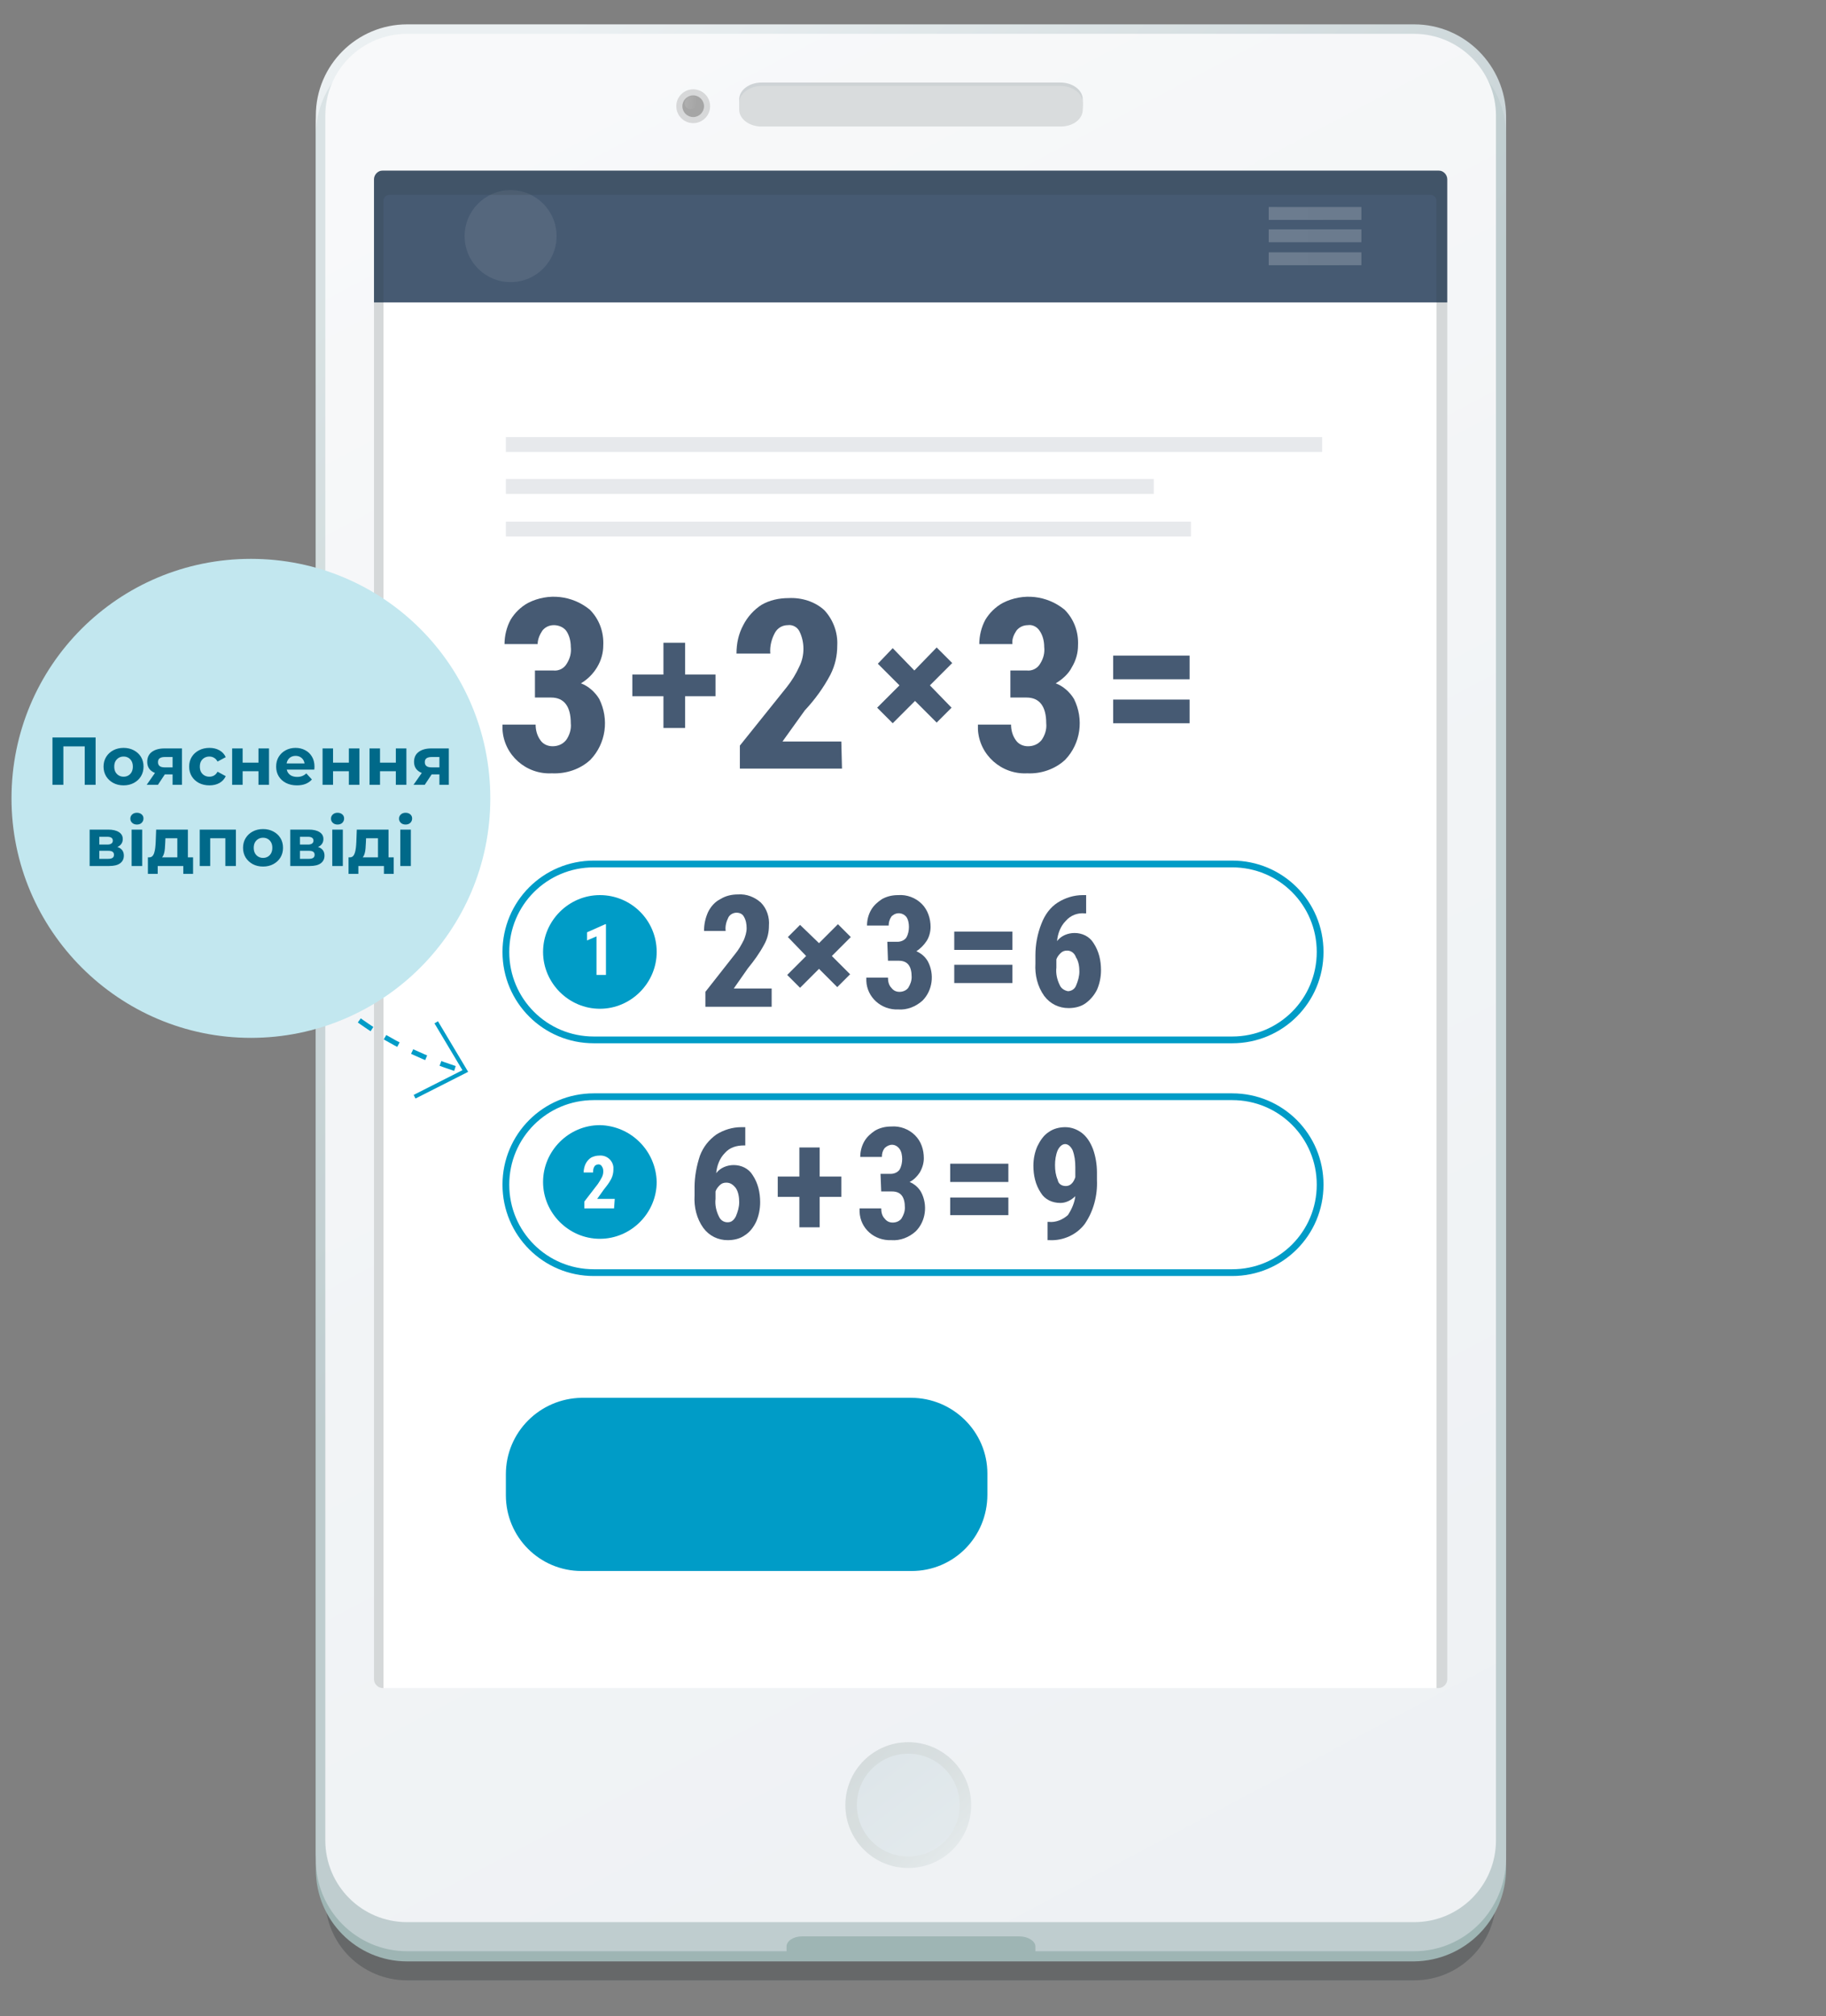 <svg width="270" height="298" viewBox="0 0 270 298" fill="none" xmlns="http://www.w3.org/2000/svg">
<rect x="0" y="0" width="270" height="298" fill="#808080" stroke="none"/>
<path d="M219.2 25.2H53.1V257.9H219.2V25.2Z" fill="white"/>
<path d="M195.5 64.6H74.8V66.8H195.5V64.6Z" fill="#E7E9EC"/>
<path d="M170.6 70.8H74.8V73H170.6V70.8Z" fill="#E7E9EC"/>
<path d="M176.1 77.1H74.8V79.3H176.1V77.1Z" fill="#E7E9EC"/>
<path d="M124.5 113.6H109.4V110.2L116.3 101.6C117.1 100.6 117.7 99.6 118.2 98.5C118.6 97.7 118.8 96.8 118.8 95.9C118.8 95 118.6 94.1 118.2 93.3C117.9 92.7 117.2 92.3 116.5 92.4C115.7 92.4 115 92.8 114.6 93.5C114.1 94.4 113.8 95.5 113.9 96.6H108.9C108.9 95.1 109.2 93.7 109.9 92.4C110.5 91.2 111.5 90.1 112.6 89.4C113.8 88.7 115.2 88.4 116.6 88.4C118.5 88.3 120.5 88.9 121.9 90.2C123.2 91.6 123.9 93.5 123.8 95.4C123.8 96.9 123.5 98.3 122.8 99.7C121.8 101.6 120.5 103.4 119 105L115.7 109.6H124.4L124.5 113.6Z" fill="#465A73"/>
<path d="M79.4 99.1H81.8C82.6 99.2 83.4 98.8 83.8 98.1C84.3 97.3 84.5 96.5 84.4 95.6C84.4 94.8 84.2 93.9 83.7 93.2C83.3 92.7 82.6 92.4 81.9 92.4C81.2 92.4 80.6 92.7 80.2 93.2C79.8 93.8 79.5 94.5 79.5 95.2H74.6C74.6 94 74.9 92.7 75.5 91.6C76.1 90.6 77 89.7 78.1 89.1C81.1 87.6 84.6 88 87.2 90.1C88.6 91.5 89.3 93.4 89.2 95.4C89.2 96.5 88.9 97.6 88.3 98.6C87.7 99.6 86.9 100.4 85.9 101C87 101.4 88 102.3 88.6 103.3C90.1 106.3 89.6 109.9 87.3 112.3C85.8 113.7 83.7 114.4 81.6 114.3C77.8 114.5 74.5 111.6 74.3 107.8C74.3 107.6 74.3 107.3 74.3 107.1H79.2C79.2 107.9 79.4 108.7 79.9 109.4C80.3 110 81 110.3 81.7 110.3C82.5 110.3 83.2 110 83.7 109.4C84.2 108.7 84.5 107.8 84.4 106.9C84.4 104.4 83.4 103.1 81.5 103.1H79.1V99.1H79.4Z" fill="#465A73"/>
<path d="M149.4 99.1H151.8C152.6 99.2 153.4 98.8 153.8 98.1C154.3 97.3 154.5 96.5 154.4 95.6C154.4 94.8 154.2 93.9 153.7 93.2C153.3 92.6 152.6 92.3 152 92.4C151.3 92.4 150.7 92.7 150.3 93.2C149.9 93.8 149.6 94.5 149.7 95.2H144.8C144.8 94 145.1 92.7 145.7 91.6C146.3 90.6 147.2 89.7 148.3 89.1C151.3 87.6 154.8 88 157.4 90.1C158.8 91.5 159.5 93.4 159.4 95.4C159.4 96.5 159.1 97.6 158.5 98.6C158 99.6 157.1 100.4 156.1 101C157.2 101.4 158.2 102.3 158.8 103.3C160.3 106.3 159.8 109.9 157.5 112.3C156 113.7 153.9 114.4 151.9 114.3C148.1 114.5 144.8 111.6 144.6 107.8C144.6 107.6 144.6 107.3 144.6 107.1H149.5C149.5 107.9 149.7 108.7 150.2 109.4C150.6 110 151.3 110.3 152 110.3C152.8 110.3 153.5 110 154 109.4C154.5 108.7 154.8 107.8 154.7 106.9C154.7 104.4 153.7 103.1 151.8 103.1H149.4V99.1Z" fill="#465A73"/>
<path d="M175.9 106.9H164.6V103.4H175.9V106.9ZM175.9 100.4H164.6V96.9H175.9V100.4Z" fill="#465A73"/>
<path d="M98.1 102.9H93.5V99.7H98.1V95H101.3V99.7H105.8V102.9H101.3V107.6H98.1V102.9Z" fill="#465A73"/>
<path d="M133 101.3L129.8 98.1L132 95.8L135.2 99.1L138.5 95.7L140.8 98L137.5 101.3L140.7 104.6L138.5 106.8L135.3 103.6L132 106.9L129.7 104.6L133 101.3Z" fill="#465A73"/>
<path d="M134.8 232.2H86C79.8 232.2 74.8 227.2 74.8 221V217.9C74.8 211.7 79.8 206.7 86 206.6H134.7C140.9 206.6 146 211.6 146 217.8V220.9C146 227.2 141 232.2 134.8 232.2Z" fill="#009CC7"/>
<path d="M107.4 174.8C107 174.8 106.7 174.9 106.4 175.2C106.1 175.5 105.9 175.8 105.8 176.1V177.2C105.7 178.1 105.9 179 106.3 179.8C106.6 180.5 107.3 180.8 108 180.6C108.3 180.5 108.6 180.2 108.8 179.8C109.1 179.1 109.3 178.4 109.3 177.7C109.3 177 109.2 176.2 108.8 175.6C108.4 175.1 108 174.8 107.4 174.8ZM110.2 166.6V169.3H110C108.9 169.3 107.9 169.6 107.2 170.4C106.4 171.2 106 172.3 105.9 173.4C106.5 172.6 107.5 172.2 108.5 172.2C109.6 172.2 110.7 172.7 111.3 173.7C112.1 174.9 112.4 176.3 112.4 177.7C112.4 178.7 112.2 179.7 111.8 180.6C111.4 181.4 110.9 182.1 110.1 182.6C109.4 183.1 108.5 183.3 107.6 183.3C106.2 183.3 104.9 182.7 104 181.5C103 180.1 102.6 178.4 102.7 176.7V175.5C102.7 173.9 103 172.3 103.5 170.8C104 169.5 104.8 168.5 105.9 167.7C107 167 108.3 166.6 109.6 166.6H110.2Z" fill="#465A73"/>
<path d="M121.2 173.9H124.4V176.9H121.2V181.4H118.2V176.9H115V173.9H118.2V169.6H121.2V173.9Z" fill="#465A73"/>
<path d="M130.2 173.5H131.7C132.2 173.5 132.7 173.3 133 172.9C133.3 172.4 133.4 171.8 133.4 171.3C133.4 170.8 133.3 170.2 133 169.8C132.7 169.4 132.3 169.2 131.9 169.2C131.5 169.2 131.1 169.4 130.8 169.7C130.5 170.1 130.4 170.5 130.4 171H127.2C127.2 170.2 127.4 169.4 127.8 168.7C128.2 168 128.8 167.5 129.4 167.1C130.1 166.7 130.9 166.5 131.8 166.5C133.1 166.4 134.4 166.9 135.3 167.8C136.2 168.7 136.6 169.9 136.6 171.2C136.6 171.9 136.4 172.6 136 173.3C135.6 173.9 135.1 174.4 134.5 174.7C135.2 175 135.8 175.5 136.2 176.2C137.2 178.1 136.9 180.5 135.4 182C134.4 182.9 133.1 183.4 131.8 183.3C129.3 183.4 127.2 181.6 127.1 179.1C127.1 178.9 127.1 178.8 127.1 178.6H130.3C130.3 179.1 130.4 179.7 130.8 180.1C131.1 180.5 131.5 180.7 132 180.7C132.5 180.7 133 180.5 133.3 180.1C133.6 179.6 133.8 179.1 133.8 178.5C133.8 176.9 133.2 176.1 131.9 176.1H130.3L130.2 173.5Z" fill="#465A73"/>
<path d="M149.1 179.6H140.5V177H149.1V179.6ZM149.1 174.7H140.5V172H149.1V174.7Z" fill="#465A73"/>
<path d="M157.6 175.3C158.2 175.3 158.7 174.9 159 174V172.5C159 171.6 158.9 170.8 158.6 170C158.3 169.4 157.9 169.1 157.5 169.1C157.1 169.1 156.7 169.4 156.4 170C156.1 170.7 156 171.5 156 172.2C156 173 156.1 173.7 156.4 174.4C156.5 175 157 175.3 157.6 175.3ZM159 176.8C158.4 177.4 157.6 177.8 156.8 177.8C155.6 177.8 154.5 177.3 153.9 176.3C153.1 175.1 152.8 173.7 152.8 172.3C152.8 171.3 153 170.3 153.4 169.4C153.8 168.6 154.3 167.8 155.1 167.3C155.8 166.8 156.7 166.6 157.5 166.6C158.4 166.6 159.2 166.9 159.9 167.4C160.7 168 161.2 168.8 161.6 169.8C162 170.9 162.2 172.1 162.2 173.3V174.4C162.3 176.7 161.7 179 160.4 180.9C159.2 182.5 157.2 183.4 155.2 183.3H154.9V180.6H155.1C156.1 180.7 157.1 180.3 157.9 179.6C158.5 178.7 158.9 177.7 159 176.8Z" fill="#465A73"/>
<path d="M182.2 188.1H87.8C80.6 188.1 74.8 182.3 74.8 175.1C74.8 167.9 80.6 162.1 87.8 162.1H182.2C189.4 162.1 195.2 167.9 195.2 175.1C195.2 182.3 189.4 188.1 182.2 188.1ZM182.2 153.7H87.8C80.6 153.7 74.8 147.9 74.8 140.7C74.8 133.5 80.6 127.7 87.8 127.7H182.2C189.4 127.7 195.2 133.5 195.2 140.7C195.2 147.9 189.4 153.7 182.2 153.7Z" stroke="#009CC7" stroke-miterlimit="10"/>
<path d="M97.1 140.7C97.1 145.3 93.3 149.1 88.7 149.1C84.1 149.1 80.3 145.3 80.3 140.7C80.3 136.1 84.1 132.3 88.7 132.3C93.3 132.3 97.1 136 97.1 140.7Z" fill="#009CC7"/>
<path d="M114 148.8H104.3V146.6L108.7 141C109.2 140.4 109.6 139.7 110 138.9C110.2 138.4 110.4 137.8 110.4 137.2C110.4 136.6 110.3 136 110 135.5C109.8 135.1 109.4 134.9 108.9 134.9C108.4 134.9 107.9 135.2 107.7 135.6C107.4 136.2 107.2 136.9 107.3 137.6H104.1C104.1 136.6 104.3 135.7 104.7 134.8C105.1 134 105.7 133.3 106.5 132.9C107.3 132.4 108.2 132.2 109.1 132.2C110.4 132.1 111.6 132.6 112.5 133.4C113.4 134.3 113.8 135.6 113.7 136.8C113.7 137.8 113.5 138.7 113 139.6C112.3 140.9 111.5 142 110.6 143.1L108.5 146.1H114.1V148.8H114Z" fill="#465A73"/>
<path d="M131.2 139.2H132.7C133.2 139.2 133.7 139 134 138.6C134.3 138.1 134.4 137.5 134.4 137C134.4 136.5 134.3 135.9 134 135.5C133.5 134.9 132.6 134.8 132 135.3C131.9 135.4 131.8 135.4 131.8 135.5C131.5 135.9 131.4 136.4 131.4 136.8H128.2C128.2 136 128.4 135.2 128.8 134.5C129.2 133.8 129.8 133.3 130.4 132.9C131.1 132.5 131.9 132.3 132.8 132.3C134.1 132.2 135.4 132.7 136.3 133.6C137.2 134.5 137.6 135.8 137.6 137C137.6 137.7 137.4 138.5 137 139.1C136.6 139.7 136.1 140.2 135.5 140.6C136.2 140.9 136.8 141.4 137.2 142.1C138.2 144 137.9 146.4 136.4 147.9C135.4 148.8 134.1 149.3 132.8 149.2C130.3 149.3 128.2 147.4 128.1 145C128.1 144.8 128.1 144.7 128.1 144.5H131.3C131.3 145 131.4 145.6 131.8 146C132.1 146.4 132.5 146.6 133 146.6C133.5 146.6 134 146.4 134.3 146C134.6 145.5 134.8 145 134.8 144.4C134.8 142.8 134.2 142 132.9 142H131.3L131.2 139.2Z" fill="#465A73"/>
<path d="M149.7 145.3H141.1V142.6H149.7V145.3ZM149.7 140.4H141.1V137.7H149.7V140.4Z" fill="#465A73"/>
<path d="M157.8 140.5C157.4 140.5 157.1 140.6 156.8 140.9C156.5 141.2 156.3 141.5 156.2 141.8V143C156.1 143.9 156.3 144.8 156.7 145.6C156.9 146.1 157.4 146.4 157.9 146.5C158.4 146.5 158.9 146.2 159.1 145.7C159.4 145 159.6 144.3 159.6 143.6C159.6 142.9 159.5 142.1 159.1 141.5C158.9 140.9 158.4 140.5 157.8 140.5ZM160.6 132.3V135H160.4C159.3 134.9 158.3 135.3 157.6 136.1C156.8 136.9 156.4 138 156.3 139.1C156.9 138.3 157.9 137.9 158.9 137.9C160 137.9 161.1 138.4 161.7 139.4C162.5 140.6 162.8 142 162.8 143.4C162.8 144.4 162.6 145.4 162.2 146.3C161.8 147.1 161.2 147.8 160.5 148.3C159.8 148.8 158.9 149 158 149C156.6 149 155.3 148.4 154.4 147.2C153.4 145.8 153 144.1 153.1 142.4V141.2C153.1 139.6 153.4 138 154 136.5C154.5 135.2 155.3 134.1 156.4 133.4C157.5 132.7 158.8 132.3 160.1 132.3H160.6Z" fill="#465A73"/>
<path d="M119.2 141.3L116.5 138.5L118.3 136.7L121.1 139.4L123.9 136.6L125.8 138.5L123 141.3L125.7 144L123.8 145.9L121.1 143.2L118.3 146L116.4 144.1L119.2 141.3Z" fill="#465A73"/>
<path d="M97.1 174.7C97.1 179.3 93.3 183.1 88.7 183.1C84.1 183.1 80.3 179.3 80.3 174.7C80.3 170.1 84.1 166.3 88.7 166.3C93.3 166.4 97 170.1 97.1 174.7Z" fill="#009CC7"/>
<path d="M89.6 144.1H88.2V138.4L86.8 139V137.8L89.5 136.6H89.6V144.1Z" fill="white"/>
<path d="M90.8 178.6H86.4V177.6L88.4 175C88.6 174.7 88.8 174.4 89 174C89.1 173.8 89.2 173.5 89.2 173.2C89.2 172.9 89.2 172.7 89 172.4C88.9 172.2 88.7 172.1 88.5 172.1C88.3 172.1 88 172.2 87.9 172.4C87.7 172.7 87.7 173 87.7 173.3H86.3C86.3 172.9 86.4 172.4 86.6 172C86.8 171.6 87.1 171.3 87.4 171.1C87.8 170.9 88.2 170.8 88.6 170.8C89.7 170.7 90.6 171.5 90.7 172.5C90.7 172.6 90.7 172.8 90.7 172.9C90.7 173.3 90.6 173.8 90.4 174.2C90.1 174.8 89.7 175.3 89.3 175.8L88.3 177.2H90.9L90.8 178.6Z" fill="white"/>
<path d="M220.099 25.2H49.899V44.7H220.099V25.2Z" fill="#465A72"/>
<g opacity="0.21">
<path d="M201.3 30.6H187.6V32.5H201.3V30.6Z" fill="url(#paint0_linear_222_296)"/>
<path d="M201.3 33.899H187.6V35.799H201.3V33.899Z" fill="url(#paint1_linear_222_296)"/>
<path d="M201.3 37.3H187.6V39.2H201.3V37.3Z" fill="url(#paint2_linear_222_296)"/>
</g>
<path opacity="0.08" d="M75.5 41.7C79.256 41.7 82.3 38.655 82.3 34.9C82.3 31.144 79.256 28.1 75.5 28.1C71.745 28.1 68.7 31.144 68.7 34.9C68.7 38.655 71.745 41.7 75.5 41.7Z" fill="url(#paint3_linear_222_296)"/>
<path opacity="0.3" d="M48.1 278.3V280.6C48.1 287.3 53.5 292.7 60.2 292.7H209.1C215.8 292.7 221.2 287.3 221.2 280.6V278.3H48.1Z" fill="#293133"/>
<path d="M209.1 287H60.2C52.7 287 46.7 280.9 46.7 273.5V17.1C46.7 9.6 52.8 3.6 60.2 3.6H209.1C216.6 3.6 222.6 9.7 222.7 17.1V273.4C222.6 280.9 216.6 287 209.1 287ZM60.2 6.4C54.3 6.4 49.5 11.2 49.5 17.1V264C49.5 269.9 54.2 274.7 60.1 274.7H209C214.9 274.7 219.7 269.9 219.7 264V17.1C219.7 11.2 214.9 6.4 209 6.4H60.2Z" fill="url(#paint4_linear_222_296)"/>
<path d="M209.1 289.9H60.2C52.7 289.9 46.7 283.8 46.7 276.3V20C46.7 12.5 52.8 6.4 60.2 6.4H209.1C216.6 6.4 222.7 12.5 222.7 20V276.3C222.6 283.8 216.6 289.8 209.1 289.9ZM60.2 9.3C54.3 9.3 49.5 14.1 49.5 20V267C49.5 272.9 54.3 277.6 60.2 277.6H209.1C215 277.6 219.8 272.8 219.8 266.9V20C219.8 14.1 215.1 9.3 209.2 9.3H60.2Z" fill="#9EB5B4"/>
<g opacity="0.78">
<path d="M209.1 288.4H60.2C52.7 288.4 46.7 282.3 46.7 274.9V18.5C46.7 11.1 52.7 5 60.2 5H209.1C216.6 5 222.6 11.1 222.7 18.5V274.8C222.6 282.3 216.6 288.4 209.1 288.4ZM60.2 7.9C54.3 7.9 49.5 12.7 49.5 18.6V265.6C49.5 271.5 54.3 276.2 60.2 276.2H209.1C215 276.2 219.8 271.4 219.8 265.5V18.5C219.8 12.6 215 7.9 209.1 7.9H60.2Z" fill="url(#paint5_linear_222_296)"/>
</g>
<path opacity="0.2" d="M53.1 25.2V250.9H56.7V29.7C56.7 29.2 57.1 28.8 57.6 28.8H211.5C212 28.8 212.4 29.2 212.4 29.7V250.9H216V25.2H53.1Z" fill="#2E4044"/>
<path d="M209.1 5H60.2C53.5 5 48.1 10.4 48.1 17.1V272C48.1 278.7 53.5 284.1 60.2 284.1H209.1C215.8 284.1 221.2 278.7 221.2 272V17.1C221.2 10.4 215.7 5 209.1 5ZM212.7 249.5H56.6C55.9 249.5 55.3 248.9 55.3 248.2V26.5C55.3 25.8 55.9 25.2 56.6 25.2H212.7C213.4 25.2 214 25.8 214 26.5V248.2C214 248.9 213.4 249.5 212.7 249.5Z" fill="url(#paint6_linear_222_296)"/>
<path opacity="0.5" d="M112.6 12.2H156.8C158.6 12.2 160.1 13.3 160.1 14.7V15.7C160.1 17.1 158.7 18.2 156.8 18.2H112.6C110.8 18.2 109.3 17.1 109.3 15.7V14.7C109.3 13.3 110.8 12.2 112.6 12.2Z" fill="#A6AFB2"/>
<path d="M112.6 12.7H156.8C158.6 12.7 160.1 13.8 160.1 15.2V16.2C160.1 17.6 158.7 18.7 156.8 18.7H112.6C110.8 18.7 109.3 17.6 109.3 16.2V15.2C109.3 13.9 110.8 12.7 112.6 12.7Z" fill="#D9DCDD"/>
<path d="M118.6 286.2H150.7C152 286.2 153.1 286.9 153.1 287.7V288.3C153.1 289.1 152 289.8 150.7 289.8H118.6C117.3 289.8 116.3 289.1 116.3 288.3V287.7C116.3 286.9 117.3 286.2 118.6 286.2Z" fill="#9EB5B4"/>
<path opacity="0.39" d="M102.5 18.2C103.881 18.2 105 17.081 105 15.7C105 14.319 103.881 13.2 102.5 13.2C101.119 13.2 100 14.319 100 15.7C100 17.081 101.119 18.2 102.5 18.2Z" fill="#A5A5A5"/>
<path d="M102.499 17.3C103.383 17.3 104.099 16.583 104.099 15.7C104.099 14.816 103.383 14.1 102.499 14.1C101.616 14.1 100.899 14.816 100.899 15.7C100.899 16.583 101.616 17.3 102.499 17.3Z" fill="#A5A5A5"/>
<path opacity="0.25" d="M101.7 14.4C102.2 14.1 102.8 14.1 103.1 14.5C103.4 14.9 103.2 15.5 102.8 15.9C102.3 16.2 101.7 16.2 101.4 15.8C101.1 15.4 101.2 14.8 101.7 14.4Z" fill="url(#paint7_linear_222_296)"/>
<path opacity="0.58" d="M134.3 276.1C139.436 276.1 143.6 271.936 143.6 266.8C143.6 261.664 139.436 257.5 134.3 257.5C129.164 257.5 125 261.664 125 266.8C125 271.936 129.164 276.1 134.3 276.1Z" fill="url(#paint8_linear_222_296)"/>
<path d="M134.3 274.4C138.498 274.4 141.9 270.998 141.9 266.8C141.9 262.603 138.498 259.2 134.3 259.2C130.103 259.2 126.7 262.603 126.7 266.8C126.7 270.998 130.103 274.4 134.3 274.4Z" fill="url(#paint9_linear_222_296)"/>
<path d="M34 112.199C31.5 111.499 33.6 147.999 68.8 158.399" stroke="#009CC7" stroke-width="0.75" stroke-dasharray="2.27 2.27"/>
<path d="M64.5 151.1L68.8 158.3L61.3 162.1" stroke="#009CC7" stroke-width="0.6"/>
<path d="M37.1 153.4C56.6 153.4 72.5 137.6 72.5 118C72.5 98.4 56.7 82.6 37.1 82.6C17.5 82.6 1.7 98.4 1.7 118C1.7 137.5 17.6 153.4 37.1 153.4Z" fill="#C2E7EF"/>
<path d="M7.758 116V109H14.138V116H12.528V109.95L12.898 110.32H8.998L9.368 109.95V116H7.758ZM18.273 116.08C17.7 116.08 17.19 115.96 16.743 115.72C16.303 115.48 15.953 115.153 15.693 114.74C15.44 114.32 15.313 113.843 15.313 113.31C15.313 112.77 15.44 112.293 15.693 111.88C15.953 111.46 16.303 111.133 16.743 110.9C17.19 110.66 17.7 110.54 18.273 110.54C18.84 110.54 19.346 110.66 19.793 110.9C20.24 111.133 20.59 111.457 20.843 111.87C21.096 112.283 21.223 112.763 21.223 113.31C21.223 113.843 21.096 114.32 20.843 114.74C20.59 115.153 20.24 115.48 19.793 115.72C19.346 115.96 18.84 116.08 18.273 116.08ZM18.273 114.8C18.533 114.8 18.766 114.74 18.973 114.62C19.18 114.5 19.343 114.33 19.463 114.11C19.583 113.883 19.643 113.617 19.643 113.31C19.643 112.997 19.583 112.73 19.463 112.51C19.343 112.29 19.18 112.12 18.973 112C18.766 111.88 18.533 111.82 18.273 111.82C18.013 111.82 17.78 111.88 17.573 112C17.366 112.12 17.2 112.29 17.073 112.51C16.953 112.73 16.893 112.997 16.893 113.31C16.893 113.617 16.953 113.883 17.073 114.11C17.2 114.33 17.366 114.5 17.573 114.62C17.78 114.74 18.013 114.8 18.273 114.8ZM25.52 116V114.21L25.74 114.46H24.25C23.477 114.46 22.87 114.3 22.43 113.98C21.99 113.66 21.77 113.2 21.77 112.6C21.77 111.96 22 111.47 22.46 111.13C22.927 110.79 23.553 110.62 24.34 110.62H26.91V116H25.52ZM21.69 116L23.12 113.95H24.71L23.35 116H21.69ZM25.52 113.73V111.49L25.74 111.89H24.37C24.05 111.89 23.8 111.95 23.62 112.07C23.447 112.19 23.36 112.383 23.36 112.65C23.36 113.163 23.69 113.42 24.35 113.42H25.74L25.52 113.73ZM30.969 116.08C30.389 116.08 29.872 115.963 29.419 115.73C28.966 115.49 28.609 115.16 28.349 114.74C28.096 114.32 27.969 113.843 27.969 113.31C27.969 112.77 28.096 112.293 28.349 111.88C28.609 111.46 28.966 111.133 29.419 110.9C29.872 110.66 30.389 110.54 30.969 110.54C31.536 110.54 32.029 110.66 32.449 110.9C32.869 111.133 33.179 111.47 33.379 111.91L32.169 112.56C32.029 112.307 31.852 112.12 31.639 112C31.433 111.88 31.206 111.82 30.959 111.82C30.692 111.82 30.453 111.88 30.239 112C30.026 112.12 29.856 112.29 29.729 112.51C29.609 112.73 29.549 112.997 29.549 113.31C29.549 113.623 29.609 113.89 29.729 114.11C29.856 114.33 30.026 114.5 30.239 114.62C30.453 114.74 30.692 114.8 30.959 114.8C31.206 114.8 31.433 114.743 31.639 114.63C31.852 114.51 32.029 114.32 32.169 114.06L33.379 114.72C33.179 115.153 32.869 115.49 32.449 115.73C32.029 115.963 31.536 116.08 30.969 116.08ZM34.327 116V110.62H35.877V112.72H38.217V110.62H39.777V116H38.217V113.99H35.877V116H34.327ZM43.901 116.08C43.287 116.08 42.747 115.96 42.281 115.72C41.821 115.48 41.464 115.153 41.211 114.74C40.957 114.32 40.831 113.843 40.831 113.31C40.831 112.77 40.954 112.293 41.2 111.88C41.454 111.46 41.797 111.133 42.23 110.9C42.664 110.66 43.154 110.54 43.7 110.54C44.227 110.54 44.7 110.653 45.12 110.88C45.547 111.1 45.884 111.42 46.13 111.84C46.377 112.253 46.501 112.75 46.501 113.33C46.501 113.39 46.497 113.46 46.49 113.54C46.484 113.613 46.477 113.683 46.471 113.75H42.1V112.84H45.651L45.05 113.11C45.05 112.83 44.994 112.587 44.88 112.38C44.767 112.173 44.611 112.013 44.41 111.9C44.211 111.78 43.977 111.72 43.711 111.72C43.444 111.72 43.207 111.78 43.001 111.9C42.8 112.013 42.644 112.177 42.531 112.39C42.417 112.597 42.361 112.843 42.361 113.13V113.37C42.361 113.663 42.424 113.923 42.55 114.15C42.684 114.37 42.867 114.54 43.1 114.66C43.34 114.773 43.62 114.83 43.941 114.83C44.227 114.83 44.477 114.787 44.691 114.7C44.91 114.613 45.111 114.483 45.291 114.31L46.12 115.21C45.874 115.49 45.564 115.707 45.191 115.86C44.817 116.007 44.387 116.08 43.901 116.08ZM47.696 116V110.62H49.246V112.72H51.586V110.62H53.146V116H51.586V113.99H49.246V116H47.696ZM54.64 116V110.62H56.19V112.72H58.53V110.62H60.09V116H58.53V113.99H56.19V116H54.64ZM64.973 116V114.21L65.193 114.46H63.703C62.93 114.46 62.323 114.3 61.883 113.98C61.443 113.66 61.223 113.2 61.223 112.6C61.223 111.96 61.453 111.47 61.913 111.13C62.38 110.79 63.006 110.62 63.793 110.62H66.363V116H64.973ZM61.143 116L62.573 113.95H64.163L62.803 116H61.143ZM64.973 113.73V111.49L65.193 111.89H63.823C63.503 111.89 63.253 111.95 63.073 112.07C62.9 112.19 62.813 112.383 62.813 112.65C62.813 113.163 63.143 113.42 63.803 113.42H65.193L64.973 113.73ZM13.253 128V122.62H16.003C16.676 122.62 17.203 122.743 17.583 122.99C17.963 123.23 18.153 123.57 18.153 124.01C18.153 124.45 17.973 124.797 17.613 125.05C17.26 125.297 16.79 125.42 16.203 125.42L16.363 125.06C17.016 125.06 17.503 125.18 17.823 125.42C18.15 125.66 18.313 126.01 18.313 126.47C18.313 126.943 18.133 127.317 17.773 127.59C17.413 127.863 16.863 128 16.123 128H13.253ZM14.683 126.94H15.993C16.28 126.94 16.493 126.893 16.633 126.8C16.78 126.7 16.853 126.55 16.853 126.35C16.853 126.143 16.786 125.993 16.653 125.9C16.52 125.8 16.31 125.75 16.023 125.75H14.683V126.94ZM14.683 124.83H15.863C16.136 124.83 16.34 124.78 16.473 124.68C16.613 124.58 16.683 124.437 16.683 124.25C16.683 124.057 16.613 123.913 16.473 123.82C16.34 123.727 16.136 123.68 15.863 123.68H14.683V124.83ZM19.464 128V122.62H21.024V128H19.464ZM20.244 121.87C19.957 121.87 19.724 121.787 19.544 121.62C19.364 121.453 19.274 121.247 19.274 121C19.274 120.753 19.364 120.547 19.544 120.38C19.724 120.213 19.957 120.13 20.244 120.13C20.53 120.13 20.764 120.21 20.944 120.37C21.124 120.523 21.214 120.723 21.214 120.97C21.214 121.23 21.124 121.447 20.944 121.62C20.77 121.787 20.537 121.87 20.244 121.87ZM26.221 127.3V123.9H24.46L24.43 124.59C24.417 124.877 24.401 125.15 24.381 125.41C24.36 125.67 24.32 125.907 24.261 126.12C24.207 126.327 24.127 126.503 24.02 126.65C23.914 126.79 23.77 126.887 23.59 126.94L22.05 126.72C22.244 126.72 22.401 126.663 22.52 126.55C22.64 126.43 22.734 126.267 22.8 126.06C22.867 125.847 22.917 125.607 22.951 125.34C22.984 125.067 23.007 124.78 23.02 124.48L23.09 122.62H27.78V127.3H26.221ZM21.87 129.16V126.72H28.55V129.16H27.101V128H23.32V129.16H21.87ZM29.532 128V122.62H34.882V128H33.322V123.55L33.672 123.9H30.732L31.082 123.55V128H29.532ZM38.898 128.08C38.325 128.08 37.815 127.96 37.368 127.72C36.928 127.48 36.578 127.153 36.318 126.74C36.065 126.32 35.938 125.843 35.938 125.31C35.938 124.77 36.065 124.293 36.318 123.88C36.578 123.46 36.928 123.133 37.368 122.9C37.815 122.66 38.325 122.54 38.898 122.54C39.465 122.54 39.971 122.66 40.418 122.9C40.865 123.133 41.215 123.457 41.468 123.87C41.721 124.283 41.848 124.763 41.848 125.31C41.848 125.843 41.721 126.32 41.468 126.74C41.215 127.153 40.865 127.48 40.418 127.72C39.971 127.96 39.465 128.08 38.898 128.08ZM38.898 126.8C39.158 126.8 39.391 126.74 39.598 126.62C39.805 126.5 39.968 126.33 40.088 126.11C40.208 125.883 40.268 125.617 40.268 125.31C40.268 124.997 40.208 124.73 40.088 124.51C39.968 124.29 39.805 124.12 39.598 124C39.391 123.88 39.158 123.82 38.898 123.82C38.638 123.82 38.405 123.88 38.198 124C37.991 124.12 37.825 124.29 37.698 124.51C37.578 124.73 37.518 124.997 37.518 125.31C37.518 125.617 37.578 125.883 37.698 126.11C37.825 126.33 37.991 126.5 38.198 126.62C38.405 126.74 38.638 126.8 38.898 126.8ZM42.921 128V122.62H45.671C46.344 122.62 46.871 122.743 47.251 122.99C47.631 123.23 47.821 123.57 47.821 124.01C47.821 124.45 47.641 124.797 47.281 125.05C46.928 125.297 46.458 125.42 45.871 125.42L46.031 125.06C46.684 125.06 47.171 125.18 47.491 125.42C47.818 125.66 47.981 126.01 47.981 126.47C47.981 126.943 47.801 127.317 47.441 127.59C47.081 127.863 46.531 128 45.791 128H42.921ZM44.351 126.94H45.661C45.948 126.94 46.161 126.893 46.301 126.8C46.448 126.7 46.521 126.55 46.521 126.35C46.521 126.143 46.454 125.993 46.321 125.9C46.188 125.8 45.978 125.75 45.691 125.75H44.351V126.94ZM44.351 124.83H45.531C45.804 124.83 46.008 124.78 46.141 124.68C46.281 124.58 46.351 124.437 46.351 124.25C46.351 124.057 46.281 123.913 46.141 123.82C46.008 123.727 45.804 123.68 45.531 123.68H44.351V124.83ZM49.132 128V122.62H50.692V128H49.132ZM49.912 121.87C49.625 121.87 49.392 121.787 49.212 121.62C49.032 121.453 48.942 121.247 48.942 121C48.942 120.753 49.032 120.547 49.212 120.38C49.392 120.213 49.625 120.13 49.912 120.13C50.198 120.13 50.432 120.21 50.612 120.37C50.792 120.523 50.882 120.723 50.882 120.97C50.882 121.23 50.792 121.447 50.612 121.62C50.438 121.787 50.205 121.87 49.912 121.87ZM55.889 127.3V123.9H54.129L54.099 124.59C54.085 124.877 54.069 125.15 54.048 125.41C54.029 125.67 53.989 125.907 53.928 126.12C53.875 126.327 53.795 126.503 53.688 126.65C53.582 126.79 53.438 126.887 53.258 126.94L51.718 126.72C51.912 126.72 52.069 126.663 52.188 126.55C52.309 126.43 52.402 126.267 52.468 126.06C52.535 125.847 52.585 125.607 52.618 125.34C52.652 125.067 52.675 124.78 52.688 124.48L52.758 122.62H57.449V127.3H55.889ZM51.538 129.16V126.72H58.218V129.16H56.769V128H52.989V129.16H51.538ZM59.19 128V122.62H60.75V128H59.19ZM59.97 121.87C59.684 121.87 59.45 121.787 59.27 121.62C59.09 121.453 59 121.247 59 121C59 120.753 59.09 120.547 59.27 120.38C59.45 120.213 59.684 120.13 59.97 120.13C60.257 120.13 60.49 120.21 60.67 120.37C60.85 120.523 60.94 120.723 60.94 120.97C60.94 121.23 60.85 121.447 60.67 121.62C60.497 121.787 60.264 121.87 59.97 121.87Z" fill="#006989"/>
<defs>
<linearGradient id="paint0_linear_222_296" x1="187.65" y1="31.534" x2="201.35" y2="31.534" gradientUnits="userSpaceOnUse">
<stop stop-color="white"/>
<stop offset="1" stop-color="#F9F9F9"/>
</linearGradient>
<linearGradient id="paint1_linear_222_296" x1="187.65" y1="34.904" x2="201.35" y2="34.904" gradientUnits="userSpaceOnUse">
<stop stop-color="white"/>
<stop offset="1" stop-color="#F9F9F9"/>
</linearGradient>
<linearGradient id="paint2_linear_222_296" x1="187.65" y1="38.264" x2="201.35" y2="38.264" gradientUnits="userSpaceOnUse">
<stop stop-color="white"/>
<stop offset="1" stop-color="#F9F9F9"/>
</linearGradient>
<linearGradient id="paint3_linear_222_296" x1="68.65" y1="34.9" x2="82.35" y2="34.9" gradientUnits="userSpaceOnUse">
<stop stop-color="white"/>
<stop offset="1" stop-color="#F9F9F9"/>
</linearGradient>
<linearGradient id="paint4_linear_222_296" x1="38.437" y1="49.072" x2="123.847" y2="134.473" gradientUnits="userSpaceOnUse">
<stop stop-color="#EBF0F2"/>
<stop offset="1" stop-color="#C8D3D6"/>
</linearGradient>
<linearGradient id="paint5_linear_222_296" x1="38.444" y1="50.506" x2="123.854" y2="135.916" gradientUnits="userSpaceOnUse">
<stop stop-color="#EBF0F2"/>
<stop offset="1" stop-color="#C8D3D6"/>
</linearGradient>
<linearGradient id="paint6_linear_222_296" x1="67.212" y1="16.784" x2="265.852" y2="393.174" gradientUnits="userSpaceOnUse">
<stop stop-color="#F8F9FA"/>
<stop offset="0.29" stop-color="#F3F5F7"/>
<stop offset="1" stop-color="#EAEEF1"/>
</linearGradient>
<linearGradient id="paint7_linear_222_296" x1="99.101" y1="14.402" x2="103.12" y2="14.727" gradientUnits="userSpaceOnUse">
<stop stop-color="white"/>
<stop offset="1" stop-color="white" stop-opacity="0"/>
</linearGradient>
<linearGradient id="paint8_linear_222_296" x1="143.488" y1="275.982" x2="128.358" y2="260.862" gradientUnits="userSpaceOnUse">
<stop stop-color="#E4EAED"/>
<stop offset="0.28" stop-color="#D6DDDF"/>
<stop offset="0.66" stop-color="#C8D0D1"/>
<stop offset="1" stop-color="#C3CCCC"/>
</linearGradient>
<linearGradient id="paint9_linear_222_296" x1="192.638" y1="343.981" x2="122.479" y2="251.172" gradientUnits="userSpaceOnUse">
<stop stop-color="white"/>
<stop offset="1" stop-color="#DAE3E7"/>
</linearGradient>
</defs>
</svg>
